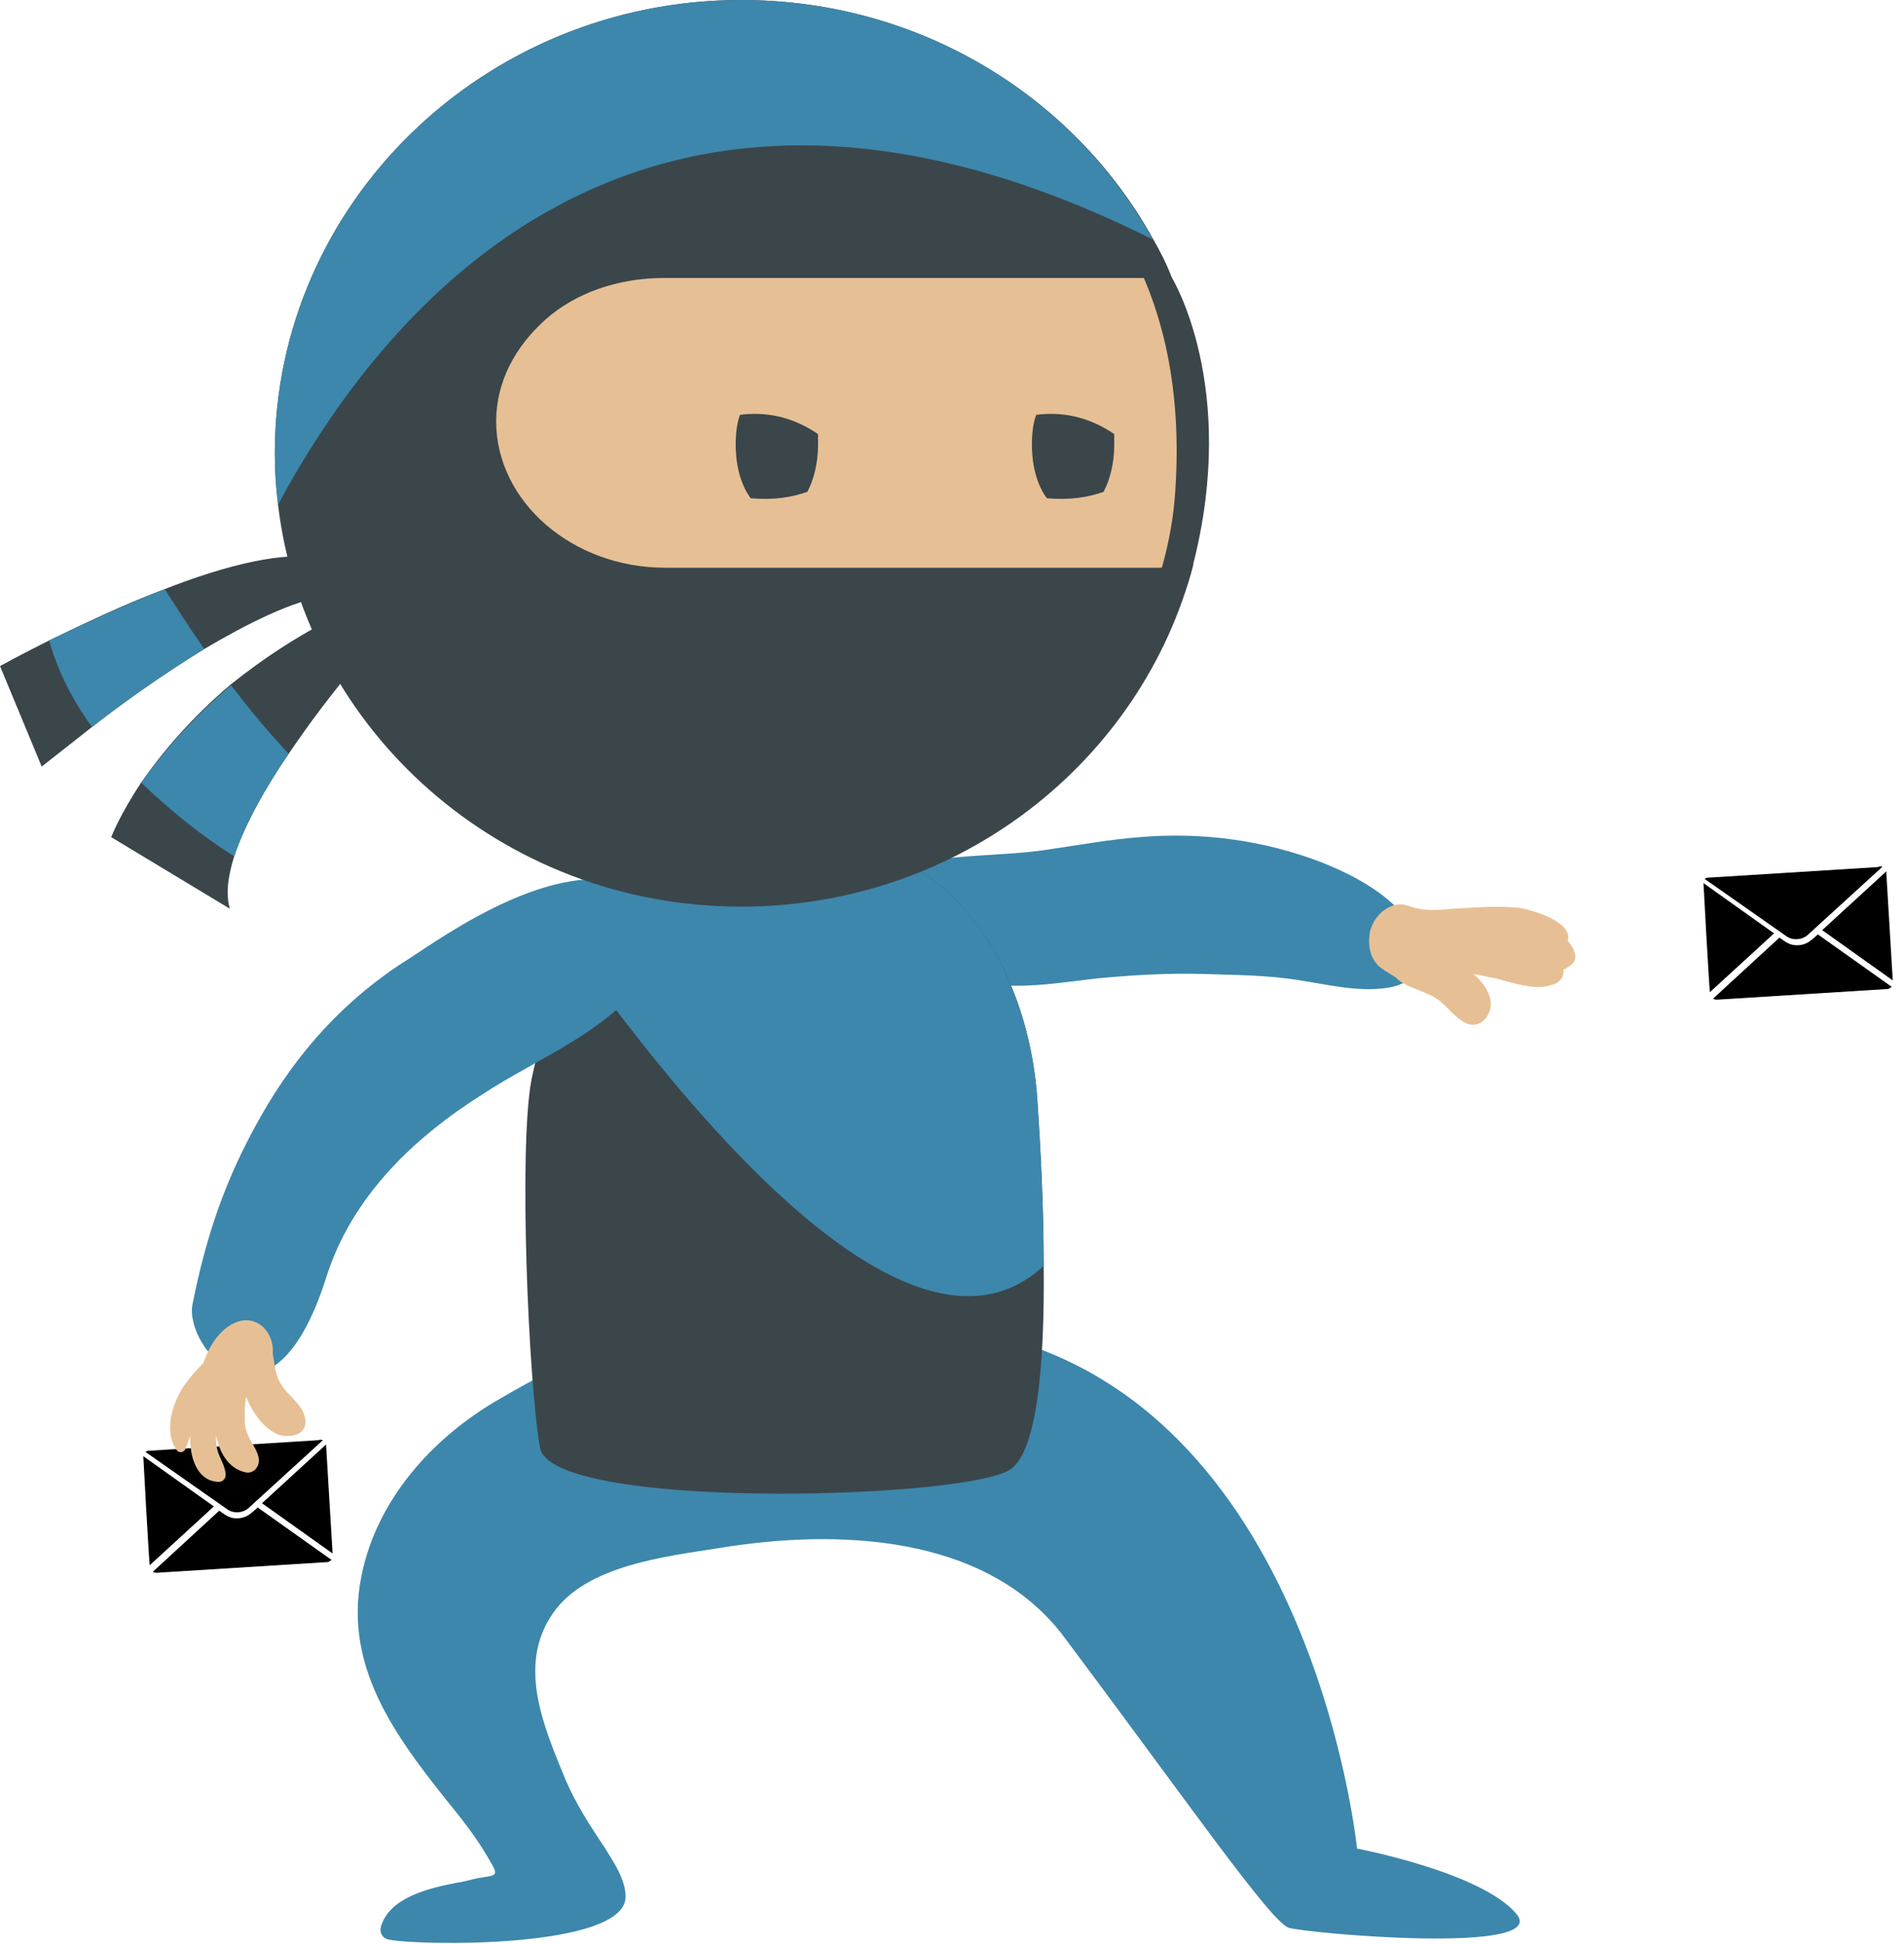 <svg xmlns="http://www.w3.org/2000/svg" width="95" height="97" viewBox="0 0 95 97" fill="none"><g id="Frame" clip-path="url(#clip0_350_904)"><g id="Group"><path id="Vector" fill-rule="evenodd" clip-rule="evenodd" d="M16.274 72.19C16.274 72.137 16.274 72.137 16.274 72.083L13.072 75.018L16.594 77.525L16.274 72.19Z" fill="black"></path><path id="Vector_2" fill-rule="evenodd" clip-rule="evenodd" d="M12.859 75.231L16.541 77.846C16.487 77.899 16.434 77.899 16.38 77.952L7.844 78.486C7.79 78.486 7.683 78.486 7.63 78.433L10.938 75.391C11.258 75.605 11.472 75.818 11.952 75.765C12.379 75.711 12.539 75.498 12.859 75.231Z" fill="black"></path><path id="Vector_3" fill-rule="evenodd" clip-rule="evenodd" d="M10.671 75.178L7.15 72.67C7.15 72.777 7.416 77.579 7.47 78.112L10.671 75.178Z" fill="black"></path><path id="Vector_4" fill-rule="evenodd" clip-rule="evenodd" d="M16.113 71.87L12.432 75.231C12.165 75.498 11.685 75.551 11.364 75.338L7.256 72.457C7.309 72.457 7.309 72.403 7.363 72.403L15.9 71.87C16.006 71.816 16.06 71.87 16.113 71.87Z" fill="black"></path></g><path id="Vector_5" fill-rule="evenodd" clip-rule="evenodd" d="M94.119 43.591C94.119 43.538 94.119 43.538 94.119 43.484L90.918 46.419L94.439 48.927L94.119 43.591Z" fill="black"></path><path id="Vector_6" fill-rule="evenodd" clip-rule="evenodd" d="M90.704 46.632L94.386 49.247C94.333 49.3 94.279 49.3 94.226 49.353L85.689 49.887C85.636 49.887 85.529 49.887 85.476 49.834L88.784 46.792C89.104 47.006 89.317 47.219 89.797 47.166C90.224 47.112 90.384 46.899 90.704 46.632Z" fill="black"></path><path id="Vector_7" fill-rule="evenodd" clip-rule="evenodd" d="M88.516 46.579L84.995 44.072C84.995 44.178 85.262 48.98 85.315 49.514L88.516 46.579Z" fill="black"></path><path id="Vector_8" fill-rule="evenodd" clip-rule="evenodd" d="M93.906 43.271L90.224 46.632C89.957 46.899 89.477 46.953 89.157 46.739L85.049 43.858C85.102 43.858 85.102 43.804 85.156 43.804L93.692 43.271C93.853 43.218 93.906 43.218 93.906 43.271Z" fill="black"></path><g id="Group_2"><g id="Group_3"><g id="Group_4"><path id="Vector_9" d="M58.478 13.872C58.478 13.872 61.786 19.261 59.545 28.118C57.357 36.975 50.581 32.974 50.581 32.974C50.581 32.974 49.567 23.53 49.567 22.676C49.567 21.769 51.755 13.392 52.395 13.072C52.982 12.752 56.504 11.898 56.824 12.325C57.037 12.805 58.478 13.872 58.478 13.872Z" fill="#3B464B"></path><g id="Group_5"><path id="Vector_10" d="M70.483 46.206C69.362 44.658 67.708 43.751 66.001 43.058C63.12 41.937 59.972 41.51 56.877 41.777C55.437 41.884 53.943 42.151 52.502 42.364C50.901 42.631 49.301 42.631 47.647 42.791C47.22 42.844 46.58 42.898 46.206 42.578C45.939 42.364 45.513 42.631 45.619 42.951C44.926 42.951 44.446 43.378 44.179 44.018C43.858 44.765 44.499 45.779 44.872 46.419C46.206 48.553 48.34 49.14 50.688 49.194C52.075 49.194 53.409 48.98 54.796 48.82C56.557 48.66 58.264 48.553 60.079 48.607C61.679 48.66 63.28 48.66 64.88 48.927C66.268 49.14 67.762 49.514 69.202 49.3C70.963 49.033 71.497 47.646 70.483 46.206Z" fill="#3D87AC"></path><path id="Vector_11" d="M78.593 47.646C78.54 47.379 78.379 47.113 78.219 46.953C78.54 45.992 76.299 45.352 75.712 45.299C74.645 45.192 73.524 45.299 72.457 45.352C71.924 45.405 71.337 45.459 70.803 45.352C70.43 45.299 70.109 45.085 69.736 45.139C69.042 45.245 68.509 45.832 68.349 46.526C68.242 47.166 68.349 47.86 68.882 48.286C69.096 48.447 69.362 48.607 69.629 48.767C70.003 49.194 70.856 49.407 71.39 49.674C72.084 49.994 72.404 50.634 73.044 51.008C73.684 51.381 74.271 50.901 74.378 50.261C74.431 49.62 74.058 49.087 73.524 48.607C73.898 48.66 74.271 48.767 74.591 48.82C75.498 49.033 76.565 49.46 77.472 49.14C77.846 49.033 78.059 48.713 78.006 48.393C78.113 48.34 78.219 48.286 78.273 48.233C78.54 48.073 78.646 47.86 78.593 47.646Z" fill="#E6C094"></path></g><path id="Vector_12" d="M75.658 95.506C73.897 93.425 67.708 92.251 67.708 92.251C67.708 92.251 65.361 68.668 47.647 66.267C43.752 65.734 40.55 66.001 37.989 66.748C36.922 66.587 35.855 66.587 34.788 66.694C33.614 66.854 32.494 67.281 31.48 67.761C29.826 66.854 26.091 69.148 24.971 69.789C21.503 71.763 18.781 74.911 18.034 78.646C17.074 83.394 20.009 87.022 22.89 90.597C23.477 91.344 24.01 92.091 24.49 92.945C24.864 93.585 24.757 93.585 24.064 93.692C23.637 93.745 23.21 93.905 22.783 93.959C21.396 94.225 19.368 94.706 18.995 96.2C18.942 96.466 19.102 96.733 19.368 96.787C20.809 97.107 31.213 97.267 31.213 94.652C31.213 93.799 30.626 92.945 30.2 92.251C29.453 91.131 28.759 90.064 28.225 88.837C27.158 86.222 25.771 83.128 27.585 80.513C29.239 78.112 33.187 77.685 35.855 77.258C41.671 76.298 49.194 76.511 53.089 81.687C59.278 89.957 63.386 95.879 64.293 96.2C65.04 96.466 77.419 97.587 75.658 95.506Z" fill="#3D87AC"></path><path id="Vector_13" d="M52.075 63.173C52.075 60.185 51.914 57.144 51.754 54.849C51.274 47.806 46.792 40.71 38.522 42.097C35.161 42.684 31.959 44.072 29.665 46.739C29.345 47.113 29.078 47.433 28.865 47.86C27.638 49.674 26.944 51.808 26.517 53.889C25.877 57.25 26.357 68.935 26.944 72.243C27.478 75.338 47.379 74.858 50.26 73.417C51.754 72.723 52.128 68.082 52.075 63.173Z" fill="#3B464B"></path><g id="Group_6"><path id="Vector_14" d="M32.279 44.552C28.331 42.151 21.982 46.846 20.381 47.86C17.233 49.834 14.832 52.502 13.018 55.703C11.258 58.798 10.297 61.625 9.604 65.094C9.177 67.281 13.552 72.35 16.273 63.76C17.553 59.705 20.648 56.77 24.116 54.583C26.891 52.769 30.359 51.488 32.333 48.66C33.293 47.38 33.773 45.512 32.279 44.552Z" fill="#3D87AC"></path><path id="Vector_15" d="M15.206 70.696C15.046 70.056 14.353 69.629 14.033 69.095C13.712 68.615 13.712 68.081 13.606 67.548C13.712 66.534 12.805 65.467 11.632 66.054C10.991 66.374 10.511 67.068 10.244 67.761C10.191 67.868 10.191 67.921 10.137 68.028C9.817 68.348 9.497 68.722 9.177 69.149C8.59 70.056 8.163 71.443 8.804 72.35C8.91 72.51 9.124 72.51 9.23 72.35C9.337 72.136 9.391 71.923 9.497 71.656C9.444 72.67 9.817 73.951 10.938 73.951C11.098 73.951 11.258 73.79 11.258 73.63C11.258 73.15 10.938 72.777 10.831 72.296C10.778 72.083 10.778 71.816 10.778 71.603C10.938 72.457 11.365 73.257 12.218 73.47C12.645 73.577 12.965 73.204 12.912 72.777C12.805 72.243 12.485 71.976 12.325 71.496C12.165 71.123 12.218 70.642 12.218 70.269C12.218 70.056 12.272 69.842 12.272 69.682C12.592 70.536 13.446 71.763 14.406 71.656C14.993 71.656 15.366 71.283 15.206 70.696Z" fill="#E6C094"></path></g><path id="Vector_16" d="M52.075 63.173C45.619 69.148 34.734 56.023 28.865 47.86C29.132 47.486 29.399 47.113 29.666 46.739C31.907 44.072 35.108 42.684 38.523 42.097C46.793 40.71 51.275 47.806 51.755 54.849C51.915 57.197 52.075 60.238 52.075 63.173Z" fill="#3D87AC"></path><g id="Group_7"><g id="Group_8"><g id="Group_9"><path id="Vector_17" d="M17.5 30.413L18.834 31.906C18.834 31.906 16.487 34.521 14.406 37.615C13.232 39.323 12.218 41.137 11.685 42.738C11.365 43.751 11.258 44.658 11.471 45.352L5.549 41.777C5.549 41.777 5.976 40.657 7.043 39.056C8.003 37.669 9.444 35.908 11.525 34.147C13.125 32.867 15.1 31.533 17.5 30.413Z" fill="#3B464B"></path><path id="Vector_18" d="M16.38 29.719C14.566 29.986 12.378 31.106 10.191 32.387C8.11 33.667 6.083 35.108 4.589 36.282C3.095 37.455 2.081 38.256 2.081 38.256L0 33.24C0 33.24 0.96 32.707 2.454 31.96C4.002 31.213 6.083 30.199 8.217 29.399C11.205 28.225 14.299 27.425 16.113 27.905C16.967 28.118 16.38 29.719 16.38 29.719Z" fill="#3B464B"></path></g><path id="Vector_19" d="M11.525 34.201C12.432 35.374 13.392 36.548 14.406 37.615C13.232 39.323 12.218 41.137 11.685 42.737C10.244 41.831 8.59 40.55 7.043 39.056C8.003 37.722 9.444 35.961 11.525 34.201Z" fill="#3D87AC"></path><path id="Vector_20" d="M8.217 29.399C8.804 30.306 9.444 31.32 10.191 32.387C8.11 33.667 6.083 35.108 4.589 36.282C3.628 34.948 2.881 33.507 2.454 31.96C4.002 31.213 6.083 30.252 8.217 29.399Z" fill="#3D87AC"></path></g><path id="Vector_21" d="M16.754 24.543C15.206 12.165 25.557 2.508 37.135 2.508C48.713 2.508 59.705 9.07 58.638 24.543C57.997 34.201 49.247 43.325 37.669 43.325C26.091 43.325 17.927 34.147 16.754 24.543Z" fill="#E6C094"></path><g id="Group_10"><g id="Group_11"><path id="Vector_22" d="M40.816 22.196C40.816 23.103 40.603 23.957 40.283 24.544C39.536 24.81 38.629 24.97 37.455 24.864C36.975 24.223 36.708 23.263 36.708 22.196C36.708 21.662 36.761 21.129 36.921 20.702C38.149 20.542 39.483 20.755 40.816 21.662C40.816 21.822 40.816 22.036 40.816 22.196Z" fill="#3B464B"></path></g><g id="Group_12"><path id="Vector_23" d="M55.596 22.196C55.596 23.103 55.382 23.957 55.062 24.544C54.315 24.81 53.408 24.97 52.234 24.864C51.754 24.223 51.487 23.263 51.487 22.196C51.487 21.662 51.541 21.129 51.701 20.702C52.928 20.542 54.262 20.755 55.596 21.662C55.596 21.822 55.596 22.036 55.596 22.196Z" fill="#3B464B"></path></g></g><g id="Group_13"><path id="Vector_24" d="M33.187 28.332C28.545 28.332 24.756 25.024 24.756 21.022C24.756 19.048 25.717 17.287 27.211 15.953C28.705 14.619 30.839 13.872 33.133 13.872H57.783C57.997 13.872 58.21 13.872 58.477 13.872C58.21 13.179 57.89 12.539 57.517 11.898C53.568 4.802 45.885 0 36.975 0C24.17 0 13.712 10.137 13.712 22.623C13.712 23.476 13.765 24.33 13.872 25.184C15.206 36.442 25.023 45.245 36.975 45.245C47.859 45.245 56.983 37.989 59.544 28.172C58.957 28.278 58.37 28.332 57.783 28.332H33.187Z" fill="#3B464B"></path><path id="Vector_25" d="M57.517 11.952C31.746 -0.96 18.887 15.847 13.872 25.184C13.765 24.33 13.712 23.476 13.712 22.623C13.712 10.137 24.17 0 36.975 0C45.885 0 53.568 4.802 57.517 11.952Z" fill="#3D87AC"></path></g></g></g></g></g></g><defs><clipPath id="clip0_350_904"><rect width="94.492" height="97" fill="white"></rect></clipPath></defs></svg>